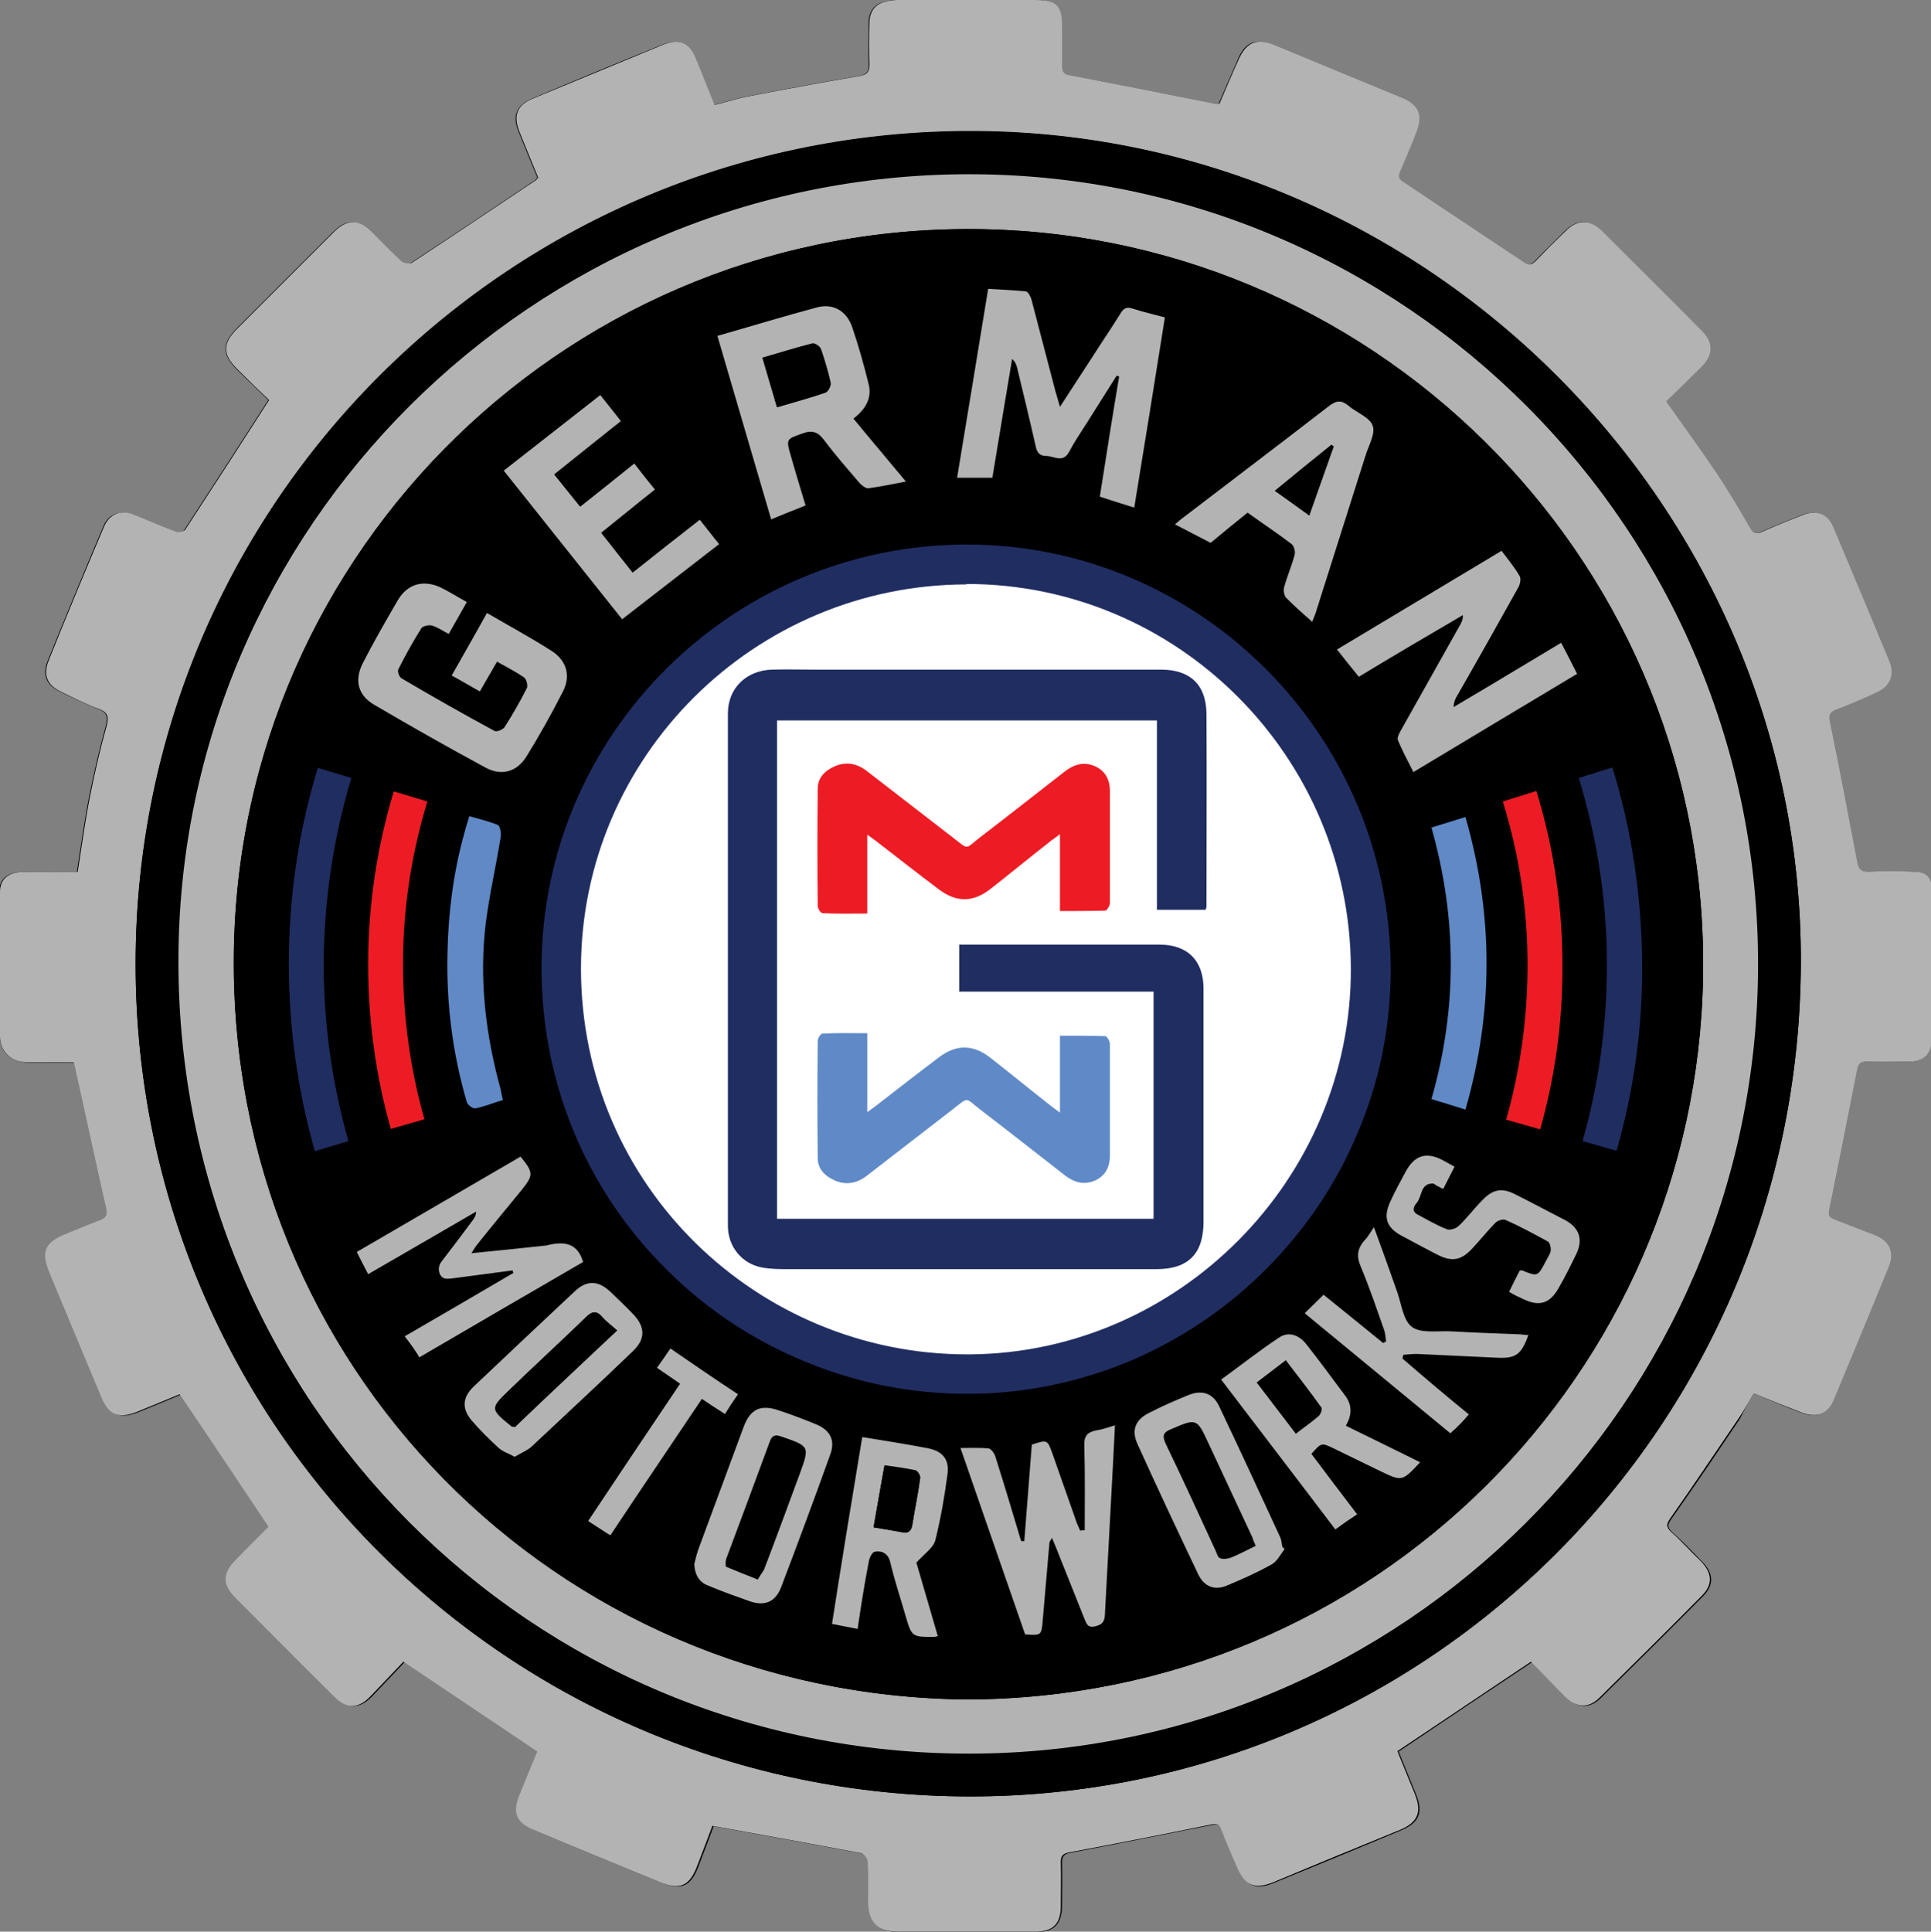<?xml version="1.0" encoding="utf-8"?>
<!-- Generator: Adobe Illustrator 22.0.1, SVG Export Plug-In . SVG Version: 6.00 Build 0)  -->
<svg version="1.1" id="Layer_1" xmlns="http://www.w3.org/2000/svg" xmlns:xlink="http://www.w3.org/1999/xlink" x="0px" y="0px"
	 viewBox="0 0 460 460.1" style="enable-background:new 0 0 460 460.1;" xml:space="preserve">
<rect x="0" y="0" width="460" height="460.1" fill="#808080" stroke="none"/>
<style type="text/css">
	.st0{fill:#B4B3B4;}
	.st1{fill:#FFFFFF;}
	.st2{fill:#202D61;}
	.st3{fill:#6089C6;}
	.st4{fill:#ED1C24;}
	.st5{fill:#608AC7;}
</style>
<g>
	<g>
		<path d="M417.8,331.9c3.9,1.6,7.5,3.2,11.3,4.6c3.5,1.4,6.1,0.3,7.5-3c4.4-10.5,8.8-21.1,13.1-31.7c1.5-3.6,0.2-6.2-3.5-7.7
			c-3.1-1.2-6.2-2.4-9.3-3.6c-1-0.4-1.7-0.7-1.4-2.2c2.3-11.2,4.5-22.4,6.7-33.6c0.3-1.4,0.9-1.8,2.3-1.8c3.2,0.1,6.5,0,9.7,0
			c3.9,0,5.8-1.8,5.8-5.8c0-11.7,0-23.4,0-35.1c0-3.1-1.4-4.4-4.5-4.4c-3.5,0-7-0.1-10.5,0c-1.9,0.1-2.5-0.6-2.8-2.4
			c-2-11.1-4.2-22.3-6.5-33.3c-0.3-1.5-0.1-2.2,1.3-2.8c3.3-1.3,6.6-2.7,9.9-4.2c3.1-1.4,4.3-4.2,3-7.3
			c-4.4-10.7-8.8-21.4-13.4-32.1c-1.3-3.1-3.9-4.1-7.1-2.9c-3.3,1.3-6.5,2.6-9.7,4c-1.5,0.7-2.2,0.4-3.1-1
			c-2.4-4.2-4.9-8.5-7.6-12.5c-3.9-5.8-8-11.4-12.3-17.5c2.8-2.8,5.8-5.6,8.7-8.5c2.6-2.6,2.6-5.5,0-8.1c-8-8-16-16.1-24.1-24.1
			c-2.8-2.8-5.6-2.7-8.5,0.1c-2.4,2.4-4.9,4.8-7.2,7.2c-1,1-1.7,1-2.9,0.2c-9.4-6.4-18.9-12.8-28.5-19c-1.3-0.8-1.3-1.5-0.8-2.7
			c1.4-3,2.6-6.1,3.8-9.2c1.6-4,0.6-6.5-3.4-8.2c-10.1-4.2-20.3-8.4-30.5-12.6c-4.1-1.7-6.7-0.7-8.4,3.4c-1.6,3.6-3.1,7.2-4.6,10.6
			c-0.6,0-0.8,0-1.1,0c-11.5-2.3-23.1-4.6-34.6-6.8c-1.5-0.3-1.9-0.9-1.8-2.2c0.1-3.1,0-6.3,0-9.4c0-5-1.3-6.3-6.4-6.3
			c-10.9,0-21.8,0-32.7,0c-0.7,0-1.4,0.1-2.1,0.2c-3.2,0.5-4.7,2.3-4.7,5.5c0,3.2-0.1,6.5,0,9.7c0.1,1.7-0.5,2.4-2.3,2.7
			c-8.8,1.5-17.5,3.1-26.2,4.8c-2.8,0.5-5.5,1.4-8.4,2.1c-1.6-3.9-3-7.6-4.5-11.2c-1.5-3.6-3.9-4.7-7.6-3.2
			c-10.4,4.2-20.8,8.5-31.2,12.9c-3.7,1.6-4.7,4.1-3.2,7.8c1.5,3.7,3,7.4,4.5,11c-0.3,0.3-0.4,0.5-0.5,0.6
			c-9.8,6.6-19.7,13.2-29.6,19.7c-0.6,0.4-2,0.1-2.5-0.4c-2.4-2.2-4.6-4.5-6.9-6.8c-3.3-3.3-6-3.3-9.2-0.1
			c-7.6,7.6-15.2,15.2-22.8,22.8c-3.7,3.7-3.7,6.3,0,10c2.6,2.5,5.2,5.1,7.4,7.2c-6.8,10.6-13.4,20.8-20,30.9
			c-0.3,0.5-1.7,0.7-2.3,0.4c-3.4-1.2-6.6-2.7-9.9-4c-3.1-1.2-5.9-0.2-7.1,2.8c-4.5,10.6-8.9,21.3-13.2,31.9c-1.4,3.5-0.4,5.9,3,7.5
			c2.9,1.4,5.8,2.8,8.8,4c2.2,0.8,2.6,1.8,2,4.1c-1.5,5.5-2.8,11-3.9,16.5c-1.2,6-2,12-3,18.3c-0.9,0-1.9,0-2.8,0
			c-3.5,0-7-0.1-10.5,0c-3.3,0.1-5.2,1.8-5.2,4.7C0,223.9,0,235.5,0,247c0,3.6,2.7,6,6.5,6.1c2.8,0.1,5.6,0,8.4,0c1.3,0,2.5,0,3,0
			c2.6,12,5.1,23.4,7.7,34.8c0.4,1.7-0.2,2.4-1.6,2.9c-2.7,1-5.4,2.1-8,3.2c-5.1,2.1-6.1,4.2-3.9,9.3c4.1,9.8,8.2,19.6,12.3,29.5
			c1.8,4.3,4.1,5.3,8.5,3.6c3.5-1.4,7.1-2.9,10.2-4.2c7.1,10.7,14.1,21.1,21.2,31.6c0.1-0.2,0.1-0.1,0-0.1c-2.6,2.7-5.3,5.3-7.9,8
			c-3.1,3.2-3.2,5.8,0,9c7.8,7.9,15.6,15.7,23.5,23.5c3,2.9,5.7,2.9,8.6,0c2.8-2.9,5.5-5.8,7.9-8.3c11,7.3,21.3,14.3,31.9,21.4
			c-1.3,3.2-2.7,6.7-4.2,10.2c-1.8,4.4-0.9,6.7,3.4,8.5c10,4.2,20,8.3,30,12.4c4.8,2,7.1,0.9,8.9-3.9c1.3-3.4,2.6-6.8,3.6-9.5
			c12.1,2.2,23.8,4.3,35.4,6.5c0.7,0.1,1.5,1.3,1.6,2c0.2,3.1,0.1,6.3,0.1,9.4c0,5,2.2,7.3,7.1,7.3c10.9,0.1,21.8,0,32.7,0
			c4.2,0,6-1.9,6.1-6.1c0-3.5,0.1-7,0-10.5c0-1.5,0.5-2,2.1-2.3c11.2-2.1,22.4-4.4,33.6-6.6c1.4-0.3,2,0,2.6,1.3
			c1.2,3,2.5,6,3.7,8.9c1.9,4.5,4.2,5.4,8.7,3.5c10-4.1,20-8.2,30-12.4c4.4-1.8,5.4-4.3,3.6-8.7c-1.4-3.5-2.9-7-4.1-10.1
			c10.7-7.2,21-14.1,31.8-21.3c2.6,2.6,5.4,5.6,8.3,8.5c2.5,2.5,5.4,2.6,7.9,0.2c8.2-8.1,16.4-16.2,24.5-24.4
			c2.7-2.7,2.5-5.5-0.2-8.2c-2.3-2.4-4.6-4.8-7.1-7c-1.4-1.3-1.1-2-0.1-3.4c5.5-7.8,10.9-15.8,16.2-23.7
			C415.5,335.9,416.6,333.9,417.8,331.9z"/>
		<path class="st0" d="M417.8,331.9c-1.2,2-2.3,4-3.6,5.9c-5.4,7.9-10.7,15.9-16.2,23.7c-1,1.4-1.2,2.2,0.1,3.4
			c2.5,2.2,4.7,4.7,7.1,7c2.7,2.8,2.9,5.5,0.2,8.2c-8.1,8.2-16.3,16.3-24.5,24.4c-2.5,2.4-5.3,2.3-7.9-0.2c-2.9-2.9-5.7-5.9-8.3-8.5
			c-10.7,7.2-21.1,14.1-31.8,21.3c1.2,3.1,2.7,6.6,4.1,10.1c1.8,4.4,0.8,6.9-3.6,8.7c-10,4.1-20,8.2-30,12.4
			c-4.5,1.8-6.8,0.9-8.7-3.5c-1.3-3-2.6-5.9-3.7-8.9c-0.5-1.4-1.2-1.6-2.6-1.3c-11.2,2.3-22.4,4.5-33.6,6.6
			c-1.5,0.3-2.1,0.7-2.1,2.3c0.1,3.5,0,7,0,10.5c0,4.2-1.8,6.1-6.1,6.1c-10.9,0-21.8,0.1-32.7,0c-4.9,0-7.1-2.3-7.1-7.3
			c0-3.1,0.1-6.3-0.1-9.4c0-0.7-0.9-1.9-1.6-2c-11.6-2.2-23.3-4.3-35.4-6.5c-1,2.7-2.3,6.1-3.6,9.5c-1.8,4.8-4.1,5.9-8.9,3.9
			c-10-4.1-20-8.2-30-12.4c-4.3-1.8-5.2-4.2-3.4-8.5c1.4-3.5,2.9-7.1,4.2-10.2c-10.6-7.1-20.9-14-31.9-21.4
			c-2.4,2.5-5.1,5.4-7.9,8.3c-2.9,3-5.7,3-8.6,0c-7.9-7.8-15.7-15.7-23.5-23.5c-3.2-3.2-3.1-5.8,0-9c2.6-2.7,5.3-5.3,7.9-8
			c0.1-0.1,0.1-0.2,0,0.1c-7.1-10.6-14-21-21.2-31.6c-3.2,1.3-6.7,2.8-10.2,4.2c-4.4,1.7-6.7,0.8-8.5-3.6
			c-4.1-9.8-8.2-19.6-12.3-29.5c-2.1-5.1-1.2-7.2,3.9-9.3c2.7-1.1,5.3-2.2,8-3.2c1.4-0.5,2-1.2,1.6-2.9c-2.6-11.4-5-22.8-7.7-34.8
			c-0.5,0-1.8,0-3,0c-2.8,0-5.6,0.1-8.4,0C2.8,253,0.1,250.6,0,247C0,235.5,0,223.9,0,212.4c0-2.9,1.9-4.6,5.2-4.7
			c3.5-0.1,7,0,10.5,0c0.9,0,1.9,0,2.8,0c1-6.3,1.8-12.4,3-18.3c1.1-5.6,2.4-11.1,3.9-16.5c0.6-2.3,0.2-3.3-2-4.1
			c-3-1.1-5.9-2.6-8.8-4c-3.4-1.6-4.4-4-3-7.5c4.3-10.7,8.7-21.3,13.2-31.9c1.3-3,4-4.1,7.1-2.8c3.3,1.3,6.6,2.8,9.9,4
			c0.7,0.2,2,0,2.3-0.4c6.6-10.1,13.2-20.3,20-30.9c-2.2-2.1-4.8-4.6-7.4-7.2c-3.8-3.7-3.8-6.3,0-10c7.6-7.6,15.2-15.2,22.8-22.8
			c3.2-3.2,6-3.2,9.2,0.1c2.3,2.3,4.5,4.6,6.9,6.8c0.5,0.5,2,0.7,2.5,0.4c9.9-6.5,19.7-13.1,29.6-19.7c0.1-0.1,0.2-0.3,0.5-0.6
			c-1.5-3.6-3-7.3-4.5-11c-1.5-3.8-0.5-6.3,3.2-7.8c10.4-4.3,20.8-8.6,31.2-12.9c3.7-1.5,6.1-0.4,7.6,3.2c1.5,3.6,2.9,7.3,4.5,11.2
			c2.9-0.7,5.6-1.6,8.4-2.1c8.7-1.7,17.5-3.3,26.2-4.8c1.8-0.3,2.3-1,2.3-2.7c-0.1-3.2-0.1-6.5,0-9.7c0-3.2,1.5-5,4.7-5.5
			c0.7-0.1,1.4-0.2,2.1-0.2c10.9,0,21.8,0,32.7,0c5.1,0,6.4,1.3,6.4,6.3c0,3.1,0,6.3,0,9.4c0,1.4,0.4,2,1.8,2.2
			c11.5,2.2,23.1,4.5,34.6,6.8c0.2,0,0.5,0,1.1,0c1.5-3.5,3-7.1,4.6-10.6c1.8-4,4.3-5.1,8.4-3.4c10.2,4.2,20.3,8.4,30.5,12.6
			c4,1.7,5,4.1,3.4,8.2c-1.2,3.1-2.5,6.2-3.8,9.2c-0.6,1.3-0.5,1.9,0.8,2.7c9.5,6.3,19,12.6,28.5,19c1.2,0.8,1.9,0.8,2.9-0.2
			c2.4-2.5,4.8-4.9,7.2-7.2c2.8-2.8,5.7-2.8,8.5-0.1c8,8,16.1,16,24.1,24.1c2.5,2.6,2.5,5.4,0,8.1c-2.9,2.9-5.8,5.7-8.7,8.5
			c4.3,6.1,8.4,11.7,12.3,17.5c2.7,4.1,5.2,8.3,7.6,12.5c0.8,1.5,1.6,1.7,3.1,1c3.2-1.4,6.4-2.7,9.7-4c3.2-1.2,5.8-0.2,7.1,2.9
			c4.5,10.7,9,21.4,13.4,32.1c1.3,3.2,0.1,5.9-3,7.3c-3.2,1.5-6.5,2.9-9.9,4.2c-1.4,0.6-1.6,1.3-1.3,2.8c2.3,11.1,4.4,22.2,6.5,33.3
			c0.3,1.8,0.9,2.5,2.8,2.4c3.5-0.1,7-0.1,10.5,0c3.1,0,4.5,1.3,4.5,4.4c0,11.7,0.1,23.4,0,35.1c0,4-1.9,5.8-5.8,5.8
			c-3.2,0-6.5,0.1-9.7,0c-1.4,0-2,0.3-2.3,1.8c-2.2,11.2-4.4,22.4-6.7,33.6c-0.3,1.5,0.4,1.8,1.4,2.2c3.1,1.2,6.2,2.4,9.3,3.6
			c3.7,1.4,5,4.1,3.5,7.7c-4.3,10.6-8.7,21.1-13.1,31.7c-1.4,3.3-4.1,4.3-7.5,3C425.4,335,421.7,333.5,417.8,331.9z M230.9,427.9
			C340.3,428,428.7,339.3,429,229.3c0.3-108.2-88.7-197.5-196.7-198c-110.2-0.6-200,88.5-200,198.5
			C32.4,339.3,121,427.7,230.9,427.9z"/>
		<path d="M230.9,427.9C121,427.7,32.4,339.3,32.3,229.7c-0.1-110,89.7-199.1,200-198.5c107.9,0.6,197,89.8,196.7,198
			C428.7,339.3,340.3,428,230.9,427.9z M230.8,417.7c103.5,0,187.5-83.9,188-187.1c0.6-104-84-189.3-188.1-189.1
			C127,41.6,42.5,125.7,42.5,229C42.5,333.6,126.4,417.7,230.8,417.7z"/>
		<path class="st0" d="M230.8,417.7c-104.4,0-188.3-84.1-188.3-188.7c0-103.3,84.5-187.4,188.2-187.5
			c104.1-0.1,188.7,85.2,188.1,189.1C418.3,333.7,334.3,417.7,230.8,417.7z M230.2,404.8c97.4-0.2,173.9-77.9,175.5-172.1
			c1.6-97.3-76-176-171-178.1c-98.1-2.1-178.1,76.3-179,172.9C54.7,325.1,132.2,403.8,230.2,404.8z"/>
		<path d="M230.2,404.8c-98-1-175.5-79.6-174.5-177.3c0.9-96.6,81-175.1,179-172.9c95,2.1,172.7,80.8,171,178.1
			C404.1,326.9,327.6,404.6,230.2,404.8z M230.2,139.1c-50.5,0.1-91.8,41-91.8,91.5c0,52.2,42.7,92.3,92.7,91.9
			c49.7-0.4,90.8-41.6,90.7-91.8C321.7,180.2,280.6,139.1,230.2,139.1z M252.5,96.9c-0.5-1.7-0.8-2.7-1.1-3.8
			c-1.9-7.3-3.8-14.5-5.7-21.8c-0.2-0.7-0.8-1.9-1.3-1.9c-3-0.4-6-0.5-9-0.6c-2.5,15.2-4.9,30-7.4,45c3,0,5.6,0,8.4,0
			c1.6-9.5,3.1-18.9,4.7-28.3c0.8,0.7,1,1.4,1.2,2.1c1.5,6.2,3.1,12.4,4.4,18.6c0.3,1.6,1,2.4,2.5,2.4c1.9,0,4,1.8,5.5-1
			c1.2-2.3,2.7-4.5,4.1-6.7c2.4-3.8,4.8-7.6,7.2-11.4c0.2,0.1,0.4,0.2,0.6,0.2c-1.5,9.5-3,19-4.6,28.6c2.8,0.9,5.4,1.7,8.2,2.6
			c2.5-15.2,4.8-30.1,7.3-45.3c-2.7-0.7-5.3-1.3-7.7-2.1c-1.5-0.5-2.2,0-2.9,1.2c-2.1,3.3-4.3,6.6-6.4,9.9
			C258,88.5,255.4,92.5,252.5,96.9z M323.7,161.2c8.4-5,16.6-9.9,24.8-14.8c0,1.1-0.3,1.8-0.7,2.4c-4.7,8.4-9.4,16.7-14.1,25.1
			c-0.4,0.7-0.9,1.8-0.7,2.3c1.1,2.5,2.4,4.9,3.7,7.6c13.1-7.9,26-15.6,39-23.4c-1.3-2.6-2.5-4.9-3.8-7.4
			c-8.7,5.2-17.2,10.2-25.6,15.3c0-1,0.3-1.7,0.6-2.3c4.9-8.7,9.9-17.5,14.8-26.2c0.4-0.8,0.7-2.1,0.3-2.7c-1.2-2.1-2.8-4-4.3-6
			c-13.2,7.9-26.2,15.7-39.2,23.5C320.3,157,321.9,159,323.7,161.2z M170.9,80c4.3,14.8,8.6,29.2,12.8,43.8c2.9-1.2,5.4-2.2,8.2-3.3
			c-1.2-4-2.3-7.9-3.5-11.8c-1.2-4.1-1.2-4,2.9-5.4c2.3-0.8,3.6-0.3,5,1.6c2.7,3.6,5.6,6.9,8.5,10.3c0.5,0.6,1.4,1.3,2.1,1.2
			c2.9-0.4,5.7-1,8.9-1.6c-4.3-5.2-8.4-10-12.5-15c3-2.2,4.5-4.9,3.6-8.3c-1.2-4.6-2.4-9.1-3.9-13.5c-1.3-3.7-4.5-5.6-8.3-4.7
			C186.8,75.3,179,77.7,170.9,80z M111.2,143.4c-2.3-1.2-4.3-2.5-6.4-3.4c-4-1.8-7.6-0.7-9.9,3.1c-3,4.9-5.8,9.9-8.4,15.1
			c-2.1,4.1-1.2,7.6,2.8,9.9c8.7,5.1,17.5,10.1,26.4,14.9c3.8,2.1,7.6,1,9.8-2.6c3.1-5,6-10.2,8.7-15.5c1.9-3.8,1-7.4-2.6-9.6
			c-5-3.2-10.2-6-15.5-9.1c-2.9,5-5.6,9.9-8.4,14.9c2.3,1.3,4.4,2.5,6.7,3.8c1.4-2.4,2.7-4.7,4.1-7.1c2.3,1.3,4.5,2.4,6.5,3.8
			c0.6,0.4,0.9,1.9,0.6,2.5c-1.6,3.2-3.4,6.3-5.3,9.3c-0.4,0.6-1.9,1.2-2.4,0.9c-7.4-4.1-14.8-8.3-22.1-12.5c-0.5-0.3-1-1.7-0.8-2.2
			c1.7-3.3,3.5-6.6,5.5-9.8c0.3-0.5,1.7-0.8,2.5-0.6c1.4,0.4,2.6,1.3,4,2C108.4,148.5,109.8,146.1,111.2,143.4z M258.4,364.5
			c-0.4,0-0.8,0.1-1.1,0.1c-0.2-0.5-0.5-1-0.7-1.6c-2-5.6-4-11.2-5.9-16.8c-1.1-3.3-1.1-3.3-4.9-2.1c-0.6,7.6-1.2,15.3-1.8,23
			c-0.2,0-0.5,0-0.7,0c-0.2-0.7-0.5-1.5-0.7-2.2c-1.8-6-3.6-12-5.5-18c-0.2-0.8-1-1.9-1.6-1.9c-2.1-0.2-4.2-0.1-6.7-0.1
			c5.3,15.2,10.3,29.8,15.4,44.4c3.9,0.3,3.9,0.2,4.2-3.4c0.5-6.2,1-12.4,1.6-18.5c0-0.3,0.3-0.5,0.6-1.1c0.4,1,0.8,1.7,1,2.4
			c2.2,5.6,4.5,11.2,6.7,16.8c0.4,1.1,0.7,2.3,2.5,1.9c1.6-0.3,2.3-0.9,2.4-2.7c0.6-11.8,1.3-23.5,1.9-35.3c0.2-3.2,0.3-6.4,0.5-9.9
			c-1.7,0.5-3,1-4.4,1.2c-2.2,0.3-2.9,1.4-2.9,3.7C258.5,351.1,258.4,357.8,258.4,364.5z M312.6,148.1c0.4-1.1,0.8-1.9,1-2.7
			c3.9-12.3,7.8-24.6,11.7-36.9c0.7-2.4,2.4-5.2,1.7-7.1c-0.7-2-3.8-3.1-5.7-4.7c-1.7-1.4-2.9-1.4-4.7,0
			c-11.4,8.9-23,17.6-34.5,26.4c-0.7,0.5-1.4,1.1-2.2,1.8c3,1.6,5.7,3,8.5,4.4c3-2.4,5.9-4.8,8.8-7.2c3.6,2.5,7.1,4.9,10.5,7.5
			c0.6,0.4,0.9,1.8,0.7,2.6c-0.7,2.6-1.8,5.1-2.5,7.7c-0.2,0.7,0,1.9,0.5,2.5C308.2,144.3,310.3,146.1,312.6,148.1z M120,112.1
			c9.8,12.3,19.2,24.1,28.2,35.5c7.9-6.1,15.4-12,23.1-17.9c-1.4-1.7-2.9-3.7-4.6-5.8c-5.4,4.2-10.6,8.4-16,12.6
			c-2.6-3.3-5-6.3-7.5-9.5c4.4-3.5,8.6-6.9,12.8-10.3c-1.8-2.2-3.3-4.1-4.9-6.2c-4.4,3.5-8.6,6.8-12.9,10.3
			c-2.2-2.7-4.1-5.2-6.2-7.7c5.5-4.4,10.6-8.5,15.9-12.7c-1.6-2.1-3.1-3.9-4.9-6.2C135.2,100.1,127.8,106,120,112.1z M96.4,318.3
			c1.3,1.8,2.4,3.3,3.6,5c13.3-7.7,26.3-15.2,39-22.7c-1.3-4.6-4.4-5-8.1-4.1c-0.3,0.1-0.7,0.1-1,0.2c-5.7,0.6-11.4,1.2-17.5,1.8
			c0.7-1,1-1.5,1.4-2.1c3.5-4.3,7.1-8.7,10.6-13c2.9-3.5,2.8-4.2-0.3-7.9c-12.9,7.5-25.9,15-39,22.7c1,1.9,1.8,3.5,2.7,5.3
			c8.8-5.1,17.3-10,25.7-14.9c0,0.9-0.3,1.4-0.6,1.8c-2.6,3.4-5.2,6.8-7.7,10.2c-1,1.3-0.6,3.5,0.8,3.9c0.8,0.2,1.7,0,2.6-0.1
			c4.5-0.6,9-1.2,13.6-1.8c0.1,0.2,0.1,0.4,0.2,0.6C113.8,308.2,105.3,313.1,96.4,318.3z M338.3,348.3c-6-3-11.8-5.8-17.8-8.8
			c1.5-2.6,1.5-4.9-0.1-7.1c-3.1-4.1-6.1-8.3-9.3-12.3c-1.8-2.3-4.3-3.1-6.5-1.6c-4.7,3.1-9.1,6.6-13.8,10
			c9.2,12.1,18.2,23.9,27.2,35.7c1.9-1.3,3.5-2.4,5.2-3.6c-3.8-5-7.4-9.7-10.9-14.4c2.5-2.7,2.5-2.7,5.3-1.3
			c3.7,1.8,7.4,3.6,11.1,5.4C333.9,352.9,333.9,352.9,338.3,348.3z M205.4,342.3c-2.5,15-4.9,29.7-7.3,44.5c2.1,0.4,4,0.8,6.1,1.2
			c0.9-5.4,1.7-10.6,2.6-15.7c0.2-1,0.9-2.6,1.5-2.7c1.8-0.3,3.2,0.4,3.7,2.6c1,4.2,2.4,8.4,3.6,12.6c1.5,5.1,1.5,5.1,6.8,5.1
			c0.2,0,0.5-0.1,0.9-0.2c-1.8-6.2-3.6-12.4-5.1-17.5c1.9-2.2,4-3.5,4.5-5.3c1.3-5.1,2.1-10.4,2.9-15.7c0.5-3.5-1.1-5.5-4.5-6.2
			C216.1,344,210.9,343.2,205.4,342.3z M306,369c-0.1-0.2-0.3-0.3-0.4-0.5c-0.2-0.8-0.2-1.8-0.6-2.5c-4.8-10.4-9.6-20.8-14.5-31.1
			c-1.5-3.1-4.1-3.9-7.3-2.6c-3.2,1.3-6.4,2.7-9.5,4.3c-3.1,1.6-4.1,4-2.7,7.2c4.7,10.4,9.5,20.8,14.5,31.1c1.4,2.9,3.9,3.9,6.8,2.8
			c3.6-1.5,7.2-3.1,10.6-5C304.2,372,305,370.3,306,369z M165.4,372.5c0.1,3,1.4,4.6,3.6,5.5c3.1,1.2,6.2,2.3,9.3,3.5
			c3.7,1.3,6.4,0.3,7.8-3.3c4-10.5,7.9-21.1,11.7-31.6c1.2-3.4,0-5.8-3.3-7.1c-2.9-1.2-5.9-2.3-8.8-3.3c-4.4-1.6-6.9-0.4-8.6,4
			c-3.6,9.7-7.2,19.4-10.8,29.2C165.9,370.4,165.7,371.7,165.4,372.5z M122.6,347c1.5-0.9,3-1.4,4.1-2.4
			c8.1-7.5,16.2-15.1,24.2-22.8c3-2.9,2.9-5.7,0.1-8.7c-1.8-1.9-3.7-3.7-5.6-5.5c-2.8-2.6-5.5-2.7-8.3-0.1
			c-8.1,7.5-16.2,15.1-24.2,22.8c-2.7,2.6-2.8,5.3-0.4,8.1c2,2.3,4.1,4.5,6.4,6.5C119.8,345.8,121.2,346.2,122.6,347z M349.9,336.9
			c-5.4-4.5-10.6-8.9-15.8-13.3c0.1-0.3,0.1-0.6,0.2-0.9c1.1-0.1,2.2-0.2,3.3-0.2c6.4,0.3,12.7,0.6,19.1,0.9
			c4.4,0.2,5.7-0.8,7.4-5.4c-0.9-0.1-1.7-0.2-2.6-0.2c-5.4-0.2-10.8-0.4-16.2-0.7c-3-0.2-6.8,0.5-8.9-1c-2.1-1.5-2.4-5.4-3.5-8.2
			c-1.8-5-3.6-10.1-5.6-15.6c-0.9,1.3-1.5,2.3-2.2,3.1c-1.8,1.9-2,3.8-0.9,6.4c2.1,5,3.8,10.1,5.6,15.2c0.3,0.8,0.3,1.7,0.4,2.5
			c-0.2,0.1-0.5,0.3-0.7,0.4c-4.8-3.9-9.6-7.8-14.2-11.5c-1.6,1.6-3,2.9-4.5,4.4c11.5,9.5,23.1,19,34.7,28.6
			c0.7-0.6,1.3-1.1,1.8-1.7C348.2,338.9,349,338,349.9,336.9z M119.8,262c-0.3-1.1-0.4-1.7-0.6-2.4c-3.5-13-5.1-26.2-3.6-39.6
			c0.8-7,2.4-13.9,3.6-20.8c0.1-0.9-0.1-2.5-0.7-2.7c-2.1-0.9-4.4-1.4-6.8-2.1c-0.5,1.6-0.9,2.8-1.2,4.1c-2.5,9.3-3.8,18.8-4,28.4
			c-0.3,12.1,1.2,24,4.6,35.6c0.2,0.7,1.4,1.6,2,1.5C115.4,263.6,117.5,262.8,119.8,262z M349.1,264.3c6.6-23.4,6.7-46.4,0-69.8
			c-2.9,0.9-5.4,1.6-8.1,2.5c6.1,21.6,6.2,43.1,0,64.7C343.8,262.7,346.3,263.4,349.1,264.3z M359.5,307.7c1.2,0.6,2.2,1.2,3.3,1.7
			c3.9,1.9,6.4,1.2,8.5-2.6c1.5-2.7,2.9-5.4,4.2-8.1c1.7-3.5,0.7-6.3-2.7-8.1c-3.9-2.1-7.9-4.1-11.8-6.1c-3.1-1.6-5.3-1.2-7.8,1.3
			c-1.9,2-3.7,4.2-5.7,6.2c-0.6,0.6-2.1,1.1-2.8,0.8c-2.4-1-4.7-2.3-7-3.5c-1.6-0.8-0.9-2-0.2-2.8c1.3-1.5,0.8-4.5,3.8-4.6
			c0.3,0,0.6,0.3,0.9,0.5c0.4,0.2,0.9,0.4,1.6,0.8c0.9-1.8,1.8-3.5,2.7-5.3c-1.1-0.6-1.9-1.1-2.9-1.6c-3.9-2-6.6-1.1-8.7,2.7
			c-1.3,2.4-2.6,4.8-3.7,7.2c-1.7,3.7-1,6.1,2.6,8.1c2.8,1.6,5.7,3.1,8.5,4.5c3.5,1.8,5.7,1.5,8.4-1.4c1.9-2,3.7-4.2,5.6-6.2
			c0.5-0.5,1.8-0.9,2.4-0.6c3.4,1.6,6.7,3.3,10,5.1c0.5,0.3,0.8,1.5,0.7,2.2c-0.1,0.9-0.8,1.7-1.2,2.6c-1.9,3.6-1.9,3.6-5.6,2.1
			c-0.1-0.1-0.3,0.1-0.6,0.1C361.2,304.3,360.4,305.9,359.5,307.7z M175.8,332.1c-5.5-3.7-10.7-7.2-16.2-10.9
			c-1.1,1.6-2.1,3.1-3.2,4.6c2,1.4,3.7,2.5,5.5,3.8c-7.3,11-14.5,21.7-21.9,32.7c1.9,1.2,3.5,2.2,5.3,3.4
			c7.4-11,14.5-21.7,21.8-32.5c1.9,1.3,3.6,2.4,5.5,3.6C173.7,335.2,174.6,333.9,175.8,332.1z"/>
		<g>
			<path class="st1" d="M230.4,327.3c-25.5,0-49.7-9.9-67.9-27.8c-18.6-18.2-28.8-42.7-28.8-68.8c0-53,43.3-96.2,96.5-96.2h0.1
				c52.9,0,96.1,43.2,96.2,96.4c0.1,25.5-9.9,49.6-28,67.9c-18.1,18.3-42,28.4-67.4,28.6L230.4,327.3z"/>
			<g>
				<path class="st2" d="M230.3,139.1c50.3,0,91.4,41.1,91.5,91.7c0.1,50.1-41,91.4-90.7,91.8c-0.2,0-0.4,0-0.7,0
					c-49.7,0-92-39.9-92-91.9c0-50.5,41.3-91.4,91.8-91.5C230.2,139.1,230.3,139.1,230.3,139.1 M230.3,129.7v9.4V129.7l-0.1,0
					C174.4,129.8,129,175,129,230.6c0,27.4,10.7,53.1,30.2,72.2c9.3,9.2,20.2,16.4,32.3,21.4c12.4,5.2,25.5,7.8,39,7.8
					c0.2,0,0.5,0,0.7,0c13.4-0.1,26.5-2.9,38.9-8.2c11.9-5.2,22.6-12.5,31.8-21.8c9.2-9.3,16.5-20.1,21.5-32.1
					c5.3-12.4,7.9-25.6,7.9-39.1C331.1,175,285.8,129.7,230.3,129.7L230.3,129.7z"/>
			</g>
		</g>
		<path class="st0" d="M252.5,96.9c2.9-4.5,5.5-8.4,8-12.3c2.1-3.3,4.3-6.5,6.4-9.9c0.7-1.2,1.4-1.7,2.9-1.2c2.5,0.8,5,1.4,7.7,2.1
			c-2.4,15.2-4.8,30-7.3,45.3c-2.9-0.9-5.5-1.7-8.2-2.6c1.5-9.6,3-19.1,4.6-28.6c-0.2-0.1-0.4-0.2-0.6-0.2
			c-2.4,3.8-4.8,7.6-7.2,11.4c-1.4,2.2-2.9,4.4-4.1,6.7c-1.5,2.8-3.6,1-5.5,1c-1.5,0-2.2-0.8-2.5-2.4c-1.4-6.2-2.9-12.4-4.4-18.6
			c-0.2-0.7-0.4-1.4-1.2-2.1c-1.6,9.4-3.1,18.8-4.7,28.3c-2.8,0-5.4,0-8.4,0c2.5-15,4.9-29.8,7.4-45c3,0.2,6,0.3,9,0.6
			c0.5,0.1,1.1,1.2,1.3,1.9c1.9,7.2,3.8,14.5,5.7,21.8C251.7,94.2,252,95.2,252.5,96.9z"/>
		<path class="st0" d="M323.7,161.2c-1.8-2.2-3.4-4.2-5.2-6.5c13-7.8,26-15.6,39.2-23.5c1.5,2,3.1,3.9,4.3,6c0.4,0.6,0.1,2-0.3,2.7
			c-4.9,8.8-9.8,17.5-14.8,26.2c-0.3,0.6-0.6,1.2-0.6,2.3c8.5-5,16.9-10.1,25.6-15.3c1.3,2.5,2.5,4.8,3.8,7.4
			c-13,7.8-25.9,15.5-39,23.4c-1.3-2.6-2.6-5-3.7-7.6c-0.2-0.6,0.3-1.6,0.7-2.3c4.7-8.4,9.4-16.7,14.1-25.1c0.4-0.7,0.7-1.3,0.7-2.4
			C340.3,151.3,332.1,156.1,323.7,161.2z"/>
		<path class="st0" d="M170.9,80c8.1-2.3,15.9-4.7,23.8-6.8c3.8-1,7,0.9,8.3,4.7c1.5,4.4,2.8,9,3.9,13.5c0.9,3.4-0.7,6.1-3.6,8.3
			c4.1,5,8.2,9.8,12.5,15c-3.2,0.6-6,1.2-8.9,1.6c-0.6,0.1-1.5-0.6-2.1-1.2c-2.9-3.4-5.8-6.7-8.5-10.3c-1.4-1.9-2.8-2.4-5-1.6
			c-4,1.4-4.1,1.3-2.9,5.4c1.1,3.9,2.3,7.8,3.5,11.8c-2.8,1.1-5.3,2.1-8.2,3.3C179.5,109.3,175.2,94.8,170.9,80z M185.1,97
			c4.1-1.2,7.9-2.3,11.6-3.5c0.6-0.2,1.3-1.6,1.2-2.3c-0.6-2.7-1.4-5.4-2.3-8c-0.2-0.7-1.4-1.5-2-1.4c-3.9,1-7.8,2.2-11.9,3.4
			C182.8,89.2,183.9,92.9,185.1,97z"/>
		<path class="st0" d="M111.2,143.4c-1.5,2.6-2.8,5-4.3,7.6c-1.4-0.7-2.6-1.6-4-2c-0.7-0.2-2.1,0.1-2.5,0.6c-2,3.2-3.8,6.4-5.5,9.8
			c-0.3,0.5,0.2,1.9,0.8,2.2c7.3,4.3,14.7,8.5,22.1,12.5c0.5,0.3,2-0.3,2.4-0.9c1.9-3,3.7-6.1,5.3-9.3c0.3-0.6-0.1-2.1-0.6-2.5
			c-2-1.4-4.2-2.5-6.5-3.8c-1.4,2.4-2.7,4.7-4.1,7.1c-2.3-1.3-4.3-2.5-6.7-3.8c2.8-5,5.6-9.8,8.4-14.9c5.3,3.1,10.5,5.9,15.5,9.1
			c3.5,2.3,4.5,5.9,2.6,9.6c-2.7,5.3-5.6,10.5-8.7,15.5c-2.3,3.7-6,4.7-9.8,2.6c-8.9-4.8-17.7-9.8-26.4-14.9c-4-2.3-4.8-5.9-2.8-9.9
			c2.6-5.1,5.5-10.1,8.4-15.1c2.3-3.8,5.9-4.8,9.9-3.1C107,140.9,109,142.2,111.2,143.4z"/>
		<path class="st0" d="M258.4,364.5c0-6.7,0.1-13.4-0.1-20.1c-0.1-2.3,0.7-3.3,2.9-3.7c1.4-0.2,2.7-0.7,4.4-1.2
			c-0.2,3.5-0.3,6.7-0.5,9.9c-0.6,11.8-1.3,23.5-1.9,35.3c-0.1,1.8-0.8,2.3-2.4,2.7c-1.8,0.4-2-0.8-2.5-1.9
			c-2.2-5.6-4.5-11.2-6.7-16.8c-0.3-0.7-0.6-1.4-1-2.4c-0.3,0.6-0.6,0.9-0.6,1.1c-0.5,6.2-1.1,12.3-1.6,18.5
			c-0.3,3.6-0.3,3.7-4.2,3.4c-5.1-14.6-10.1-29.2-15.4-44.4c2.5,0,4.6-0.1,6.7,0.1c0.6,0.1,1.4,1.2,1.6,1.9c1.9,6,3.7,12,5.5,18
			c0.2,0.7,0.4,1.5,0.7,2.2c0.2,0,0.5,0,0.7,0c0.6-7.7,1.2-15.4,1.8-23c3.7-1.2,3.7-1.2,4.9,2.1c2,5.6,3.9,11.2,5.9,16.8
			c0.2,0.5,0.5,1,0.7,1.6C257.6,364.5,258,364.5,258.4,364.5z"/>
		<path class="st0" d="M312.6,148.1c-2.3-2-4.3-3.8-6.2-5.7c-0.5-0.5-0.7-1.7-0.5-2.5c0.7-2.6,1.8-5.1,2.5-7.7
			c0.2-0.8-0.1-2.1-0.7-2.6c-3.4-2.6-6.9-4.9-10.5-7.5c-3,2.4-5.9,4.8-8.8,7.2c-2.7-1.4-5.4-2.8-8.5-4.4c0.8-0.7,1.5-1.3,2.2-1.8
			c11.5-8.8,23-17.5,34.5-26.4c1.8-1.4,3.1-1.4,4.7,0c1.9,1.6,5,2.7,5.7,4.7c0.7,1.9-1,4.8-1.7,7.1c-3.9,12.3-7.8,24.6-11.7,36.9
			C313.4,146.2,313,147,312.6,148.1z M303.7,116.9c2.9,2,5.4,3.8,8.2,5.8c2-5.7,3.9-11,5.8-16.4c-0.2-0.1-0.4-0.2-0.5-0.4
			C312.7,109.5,308.3,113.1,303.7,116.9z"/>
		<path class="st0" d="M120,112.1c7.8-6.1,15.2-11.9,23-18c1.8,2.3,3.3,4.1,4.9,6.2c-5.3,4.2-10.4,8.3-15.9,12.7
			c2.1,2.6,4,5,6.2,7.7c4.4-3.5,8.6-6.8,12.9-10.3c1.6,2.1,3.1,4,4.9,6.2c-4.3,3.4-8.4,6.8-12.8,10.3c2.5,3.2,4.9,6.2,7.5,9.5
			c5.4-4.3,10.6-8.4,16-12.6c1.7,2.1,3.2,4.1,4.6,5.8c-7.6,5.9-15.2,11.8-23.1,17.9C139.2,136.2,129.8,124.4,120,112.1z"/>
		<path class="st0" d="M96.4,318.3c8.8-5.1,17.4-10.1,25.9-15.1c-0.1-0.2-0.1-0.4-0.2-0.6c-4.5,0.6-9,1.2-13.6,1.8
			c-0.9,0.1-1.8,0.3-2.6,0.1c-1.4-0.4-1.8-2.6-0.8-3.9c2.6-3.4,5.2-6.8,7.7-10.2c0.3-0.5,0.6-0.9,0.6-1.8
			c-8.4,4.9-16.9,9.8-25.7,14.9c-0.9-1.8-1.8-3.4-2.7-5.3c13.1-7.6,26.1-15.2,39-22.7c3.1,3.8,3.1,4.4,0.3,7.9
			c-3.5,4.3-7.1,8.6-10.6,13c-0.4,0.5-0.8,1.1-1.4,2.1c6.2-0.6,11.9-1.2,17.5-1.8c0.3,0,0.7-0.1,1-0.2c3.7-0.8,6.8-0.4,8.1,4.1
			c-12.8,7.4-25.8,15-39,22.7C98.9,321.6,97.8,320.1,96.4,318.3z"/>
		<path class="st0" d="M338.3,348.3c-4.3,4.6-4.3,4.6-9.5,2.1c-3.7-1.8-7.4-3.6-11.1-5.4c-2.9-1.4-2.9-1.4-5.3,1.3
			c3.5,4.7,7.1,9.4,10.9,14.4c-1.7,1.1-3.3,2.2-5.2,3.6c-9-11.9-18-23.6-27.2-35.7c4.7-3.4,9.1-6.9,13.8-10c2.2-1.5,4.7-0.7,6.5,1.6
			c3.2,4,6.2,8.2,9.3,12.3c1.6,2.2,1.6,4.5,0.1,7.1C326.5,342.5,332.3,345.3,338.3,348.3z M299.4,329.3c3.2,4.2,6.2,8.1,9.3,12.1
			c2-1.5,3.8-2.7,5.4-4.2c0.5-0.4,0.9-1.6,0.7-1.9c-2.7-3.8-5.6-7.5-8.5-11.3C303.8,325.9,301.8,327.5,299.4,329.3z"/>
		<path class="st0" d="M205.4,342.3c5.5,0.9,10.7,1.7,15.8,2.7c3.4,0.7,5,2.7,4.5,6.2c-0.7,5.3-1.6,10.5-2.9,15.7
			c-0.5,1.8-2.5,3.1-4.5,5.3c1.5,5.1,3.3,11.3,5.1,17.5c-0.4,0.1-0.7,0.2-0.9,0.2c-5.3,0-5.3,0-6.8-5.1c-1.2-4.2-2.6-8.3-3.6-12.6
			c-0.5-2.2-2-2.9-3.7-2.6c-0.7,0.1-1.4,1.7-1.5,2.7c-1,5.1-1.8,10.3-2.6,15.7c-2.1-0.4-4-0.8-6.1-1.2
			C200.5,372,202.9,357.3,205.4,342.3z M208.1,363.8c2.6,0.4,4.7,0.8,6.8,1.2c1.4,0.3,2.1-0.2,2.4-1.6c0.6-3.8,1.4-7.5,1.9-11.3
			c0.1-0.6-0.6-1.7-1.1-1.8c-2.3-0.5-4.7-0.8-7.4-1.2C209.8,354,209,358.7,208.1,363.8z"/>
		<path class="st0" d="M306,369c-1,1.3-1.8,3-3.2,3.7c-3.4,1.9-7,3.5-10.6,5c-2.9,1.2-5.4,0.2-6.8-2.8c-4.9-10.3-9.8-20.7-14.5-31.1
			c-1.4-3.2-0.4-5.6,2.7-7.2c3.1-1.6,6.3-3,9.5-4.3c3.2-1.3,5.8-0.5,7.3,2.6c4.9,10.3,9.7,20.7,14.5,31.1c0.4,0.8,0.4,1.7,0.6,2.5
			C305.8,368.7,305.9,368.8,306,369z M299.1,368.2c-0.5-1.1-0.7-1.7-1-2.2c-3.5-7.5-7-15-10.5-22.5c-2.7-5.7-2.7-5.6-8.6-3.1
			c-1.9,0.8-2.2,1.5-1.3,3.5c4.1,8.5,8,17,11.9,25.5c0.3,0.6,0.5,1.6,1,1.7c0.8,0.2,1.8,0.1,2.5-0.2
			C295.3,370.2,297.2,369.1,299.1,368.2z"/>
		<path class="st0" d="M165.4,372.5c0.2-0.8,0.5-2.1,0.9-3.3c3.6-9.7,7.2-19.5,10.8-29.2c1.6-4.4,4.1-5.6,8.6-4c3,1,5.9,2.1,8.8,3.3
			c3.3,1.4,4.5,3.8,3.3,7.1c-3.8,10.6-7.7,21.1-11.7,31.6c-1.4,3.7-4.1,4.7-7.8,3.3c-3.1-1.1-6.2-2.2-9.3-3.5
			C166.9,377.1,165.5,375.5,165.4,372.5z M180.5,376.2c0.5-0.8,1-1.5,1.3-2.3c2.9-7.6,5.7-15.2,8.5-22.8c2.4-6.6,2.4-6.5-4.3-8.9
			c-1.4-0.5-2.1-0.3-2.6,1.1c-3.4,9.3-6.9,18.6-10.4,28c-0.2,0.6-0.2,1.8,0,1.9C175.4,374.2,177.8,375.1,180.5,376.2z"/>
		<path class="st0" d="M122.6,347c-1.4-0.8-2.8-1.2-3.8-2.1c-2.2-2-4.4-4.2-6.4-6.5c-2.4-2.8-2.3-5.5,0.4-8.1
			c8-7.6,16.1-15.2,24.2-22.8c2.8-2.6,5.5-2.5,8.3,0.1c1.9,1.8,3.8,3.6,5.6,5.5c2.8,3,2.9,5.8-0.1,8.7c-8,7.7-16.1,15.2-24.2,22.8
			C125.6,345.5,124.1,346.1,122.6,347z M147,316.9c-1.4-1.2-2.6-2.1-3.5-3.2c-1.4-1.6-2.4-1.4-3.8,0c-6,5.8-12.2,11.5-18.2,17.3
			c-4.7,4.5-4.6,4.6,0.5,8.8c0.1,0,0.2,0,0.7,0.1C130.4,332.4,138.5,324.8,147,316.9z"/>
		<path class="st0" d="M349.9,336.9c-0.9,1-1.7,2-2.6,2.8c-0.5,0.6-1.1,1-1.8,1.7c-11.6-9.6-23.2-19.1-34.7-28.6
			c1.5-1.5,2.9-2.8,4.5-4.4c4.6,3.7,9.4,7.6,14.2,11.5c0.2-0.1,0.5-0.3,0.7-0.4c-0.1-0.8-0.2-1.7-0.4-2.5
			c-1.8-5.1-3.5-10.2-5.6-15.2c-1.1-2.5-0.9-4.4,0.9-6.4c0.8-0.8,1.3-1.8,2.2-3.1c2,5.4,3.8,10.5,5.6,15.6c1,2.9,1.4,6.7,3.5,8.2
			c2.1,1.5,5.8,0.9,8.9,1c5.4,0.3,10.8,0.5,16.2,0.7c0.9,0,1.7,0.2,2.6,0.2c-1.7,4.6-2.9,5.6-7.4,5.4c-6.4-0.3-12.7-0.6-19.1-0.9
			c-1.1,0-2.2,0.1-3.3,0.2c-0.1,0.3-0.1,0.6-0.2,0.9C339.3,328.1,344.5,332.5,349.9,336.9z"/>
		<path class="st3" d="M119.8,262c-2.3,0.7-4.4,1.6-6.6,2c-0.6,0.1-1.8-0.8-2-1.5c-3.4-11.6-4.9-23.5-4.6-35.6
			c0.2-9.6,1.4-19.1,4-28.4c0.3-1.2,0.7-2.5,1.2-4.1c2.4,0.7,4.6,1.2,6.8,2.1c0.5,0.2,0.8,1.8,0.7,2.7c-1.1,6.9-2.7,13.8-3.6,20.8
			c-1.6,13.4,0,26.6,3.6,39.6C119.4,260.3,119.5,260.9,119.8,262z"/>
		<path class="st3" d="M349.1,264.3c-2.8-0.9-5.4-1.7-8.1-2.5c6.2-21.6,6.1-43.1,0-64.7c2.7-0.8,5.2-1.6,8.1-2.5
			C355.8,217.9,355.8,241,349.1,264.3z"/>
		<path class="st0" d="M359.5,307.7c0.9-1.8,1.7-3.5,2.5-5c0.3-0.1,0.5-0.2,0.6-0.1c3.7,1.5,3.7,1.5,5.6-2.1
			c0.4-0.9,1.1-1.7,1.2-2.6c0.1-0.7-0.2-2-0.7-2.2c-3.3-1.8-6.6-3.6-10-5.1c-0.6-0.3-1.9,0.1-2.4,0.6c-2,2-3.7,4.2-5.6,6.2
			c-2.7,2.9-4.9,3.2-8.4,1.4c-2.9-1.5-5.7-3-8.5-4.5c-3.6-2-4.3-4.4-2.6-8.1c1.1-2.4,2.4-4.8,3.7-7.2c2.1-3.8,4.8-4.7,8.7-2.7
			c0.9,0.5,1.8,1,2.9,1.6c-0.9,1.8-1.8,3.5-2.7,5.3c-0.7-0.3-1.1-0.6-1.6-0.8c-0.3-0.2-0.6-0.5-0.9-0.5c-3,0-2.5,3.1-3.8,4.6
			c-0.7,0.8-1.3,2,0.2,2.8c2.3,1.2,4.6,2.6,7,3.5c0.7,0.3,2.2-0.2,2.8-0.8c2-1.9,3.7-4.2,5.7-6.2c2.5-2.6,4.7-2.9,7.8-1.3
			c4,2,7.9,4.1,11.8,6.1c3.4,1.8,4.4,4.6,2.7,8.1c-1.3,2.7-2.7,5.5-4.2,8.1c-2.1,3.7-4.6,4.5-8.5,2.6
			C361.7,308.9,360.6,308.4,359.5,307.7z"/>
		<path class="st0" d="M175.8,332.1c-1.2,1.7-2.1,3.1-3.1,4.7c-1.9-1.2-3.6-2.3-5.5-3.6c-7.3,10.9-14.5,21.5-21.8,32.5
			c-1.8-1.1-3.4-2.2-5.3-3.4c7.3-11,14.5-21.7,21.9-32.7c-1.8-1.3-3.5-2.4-5.5-3.8c1.1-1.5,2.1-3,3.2-4.6
			C165.1,324.9,170.3,328.5,175.8,332.1z"/>
		<path class="st2" d="M185.1,171.6c0,39.6,0,79,0,118.7c29.9,0,59.7,0,89.7,0c0-17.9,0-35.8,0-54.1c-15.3,0-30.7,0-46.3,0
			c0-3.8,0-7.3,0-11.2c0.9,0,1.7,0,2.6,0c15,0,30,0,45.1,0c6.7,0,10.5,3.8,10.5,10.5c0,18.5,0,37,0,55.5c0,7.6-3.6,11.3-11.2,11.3
			c-29.2,0-58.3,0-87.5,0c-2.2,0-4.4,0-6.5-0.4c-4.8-0.9-8.1-5-8.1-9.9c0-40.7,0-81.4,0-122.1c0-5.9,4.3-10.2,10.5-10.4
			c3.4-0.1,6.8,0,10.2,0c27.5,0,55,0,82.5,0c6.8,0,10.7,3.5,10.8,10.4c0.1,15.4,0,30.7,0,46.1c0,0.2-0.1,0.3-0.2,0.7
			c-3.7,0-7.5,0-11.6,0c0-15,0-29.9,0-45.1C245.4,171.6,215.4,171.6,185.1,171.6z"/>
		<path class="st4" d="M252.5,217c0-6.2,0-11.9,0-18.3c-1.2,0.9-2.1,1.5-2.8,2.1c-4.6,3.6-9.1,7.3-13.7,10.9
			c-4.2,3.3-8.2,3.3-12.4,0.1c-4.8-3.6-9.5-7.3-14.3-11c-0.7-0.6-1.5-1.1-2.7-2c0,6.5,0,12.4,0,18.8c-3.8,0-7.3,0.1-10.7-0.1
			c-0.4,0-1.1-1.1-1.1-1.7c-0.1-9.3-0.1-18.7,0-28c0-2.6,1.8-4.3,4.1-5.3c2.6-1.1,5.1-0.7,7.4,1c6.9,5.3,13.8,10.7,20.7,16
			c3.9,3,2.8,2.8,6.4,0c6.8-5.2,13.5-10.5,20.2-15.7c2.2-1.7,4.4-2.4,7-1.4c2.7,1.1,3.8,3.3,3.8,6c0,8.9,0,17.8,0,26.7
			c0,0.6-0.7,1.8-1.1,1.8C259.7,217,256.2,217,252.5,217z"/>
		<path class="st5" d="M252.5,246.7c0,6.2,0,11.9,0,18.3c-1.2-0.9-2.1-1.5-2.8-2.1c-4.6-3.6-9.1-7.3-13.7-10.9
			c-4.2-3.3-8.2-3.3-12.4-0.1c-4.8,3.6-9.5,7.3-14.3,11c-0.7,0.6-1.5,1.1-2.7,2c0-6.5,0-12.4,0-18.8c-3.8,0-7.3-0.1-10.7,0.1
			c-0.4,0-1.1,1.1-1.1,1.7c-0.1,9.3-0.1,18.7,0,28c0,2.6,1.8,4.3,4.1,5.3c2.6,1.1,5.1,0.7,7.4-1c6.9-5.3,13.8-10.7,20.7-16
			c3.9-3,2.8-2.8,6.4,0c6.8,5.2,13.5,10.5,20.2,15.7c2.2,1.7,4.4,2.4,7,1.4c2.7-1.1,3.8-3.3,3.8-6c0-8.9,0-17.8,0-26.7
			c0-0.6-0.7-1.8-1.1-1.8C259.7,246.7,256.2,246.7,252.5,246.7z"/>
		<path d="M185.1,97c-1.2-4.1-2.3-7.8-3.5-11.8c4.1-1.2,8-2.4,11.9-3.4c0.5-0.1,1.7,0.8,2,1.4c0.9,2.6,1.7,5.3,2.3,8
			c0.1,0.7-0.6,2.1-1.2,2.3C193,94.8,189.2,95.8,185.1,97z"/>
		<path d="M303.7,116.9c4.7-3.8,9.1-7.4,13.5-10.9c0.2,0.1,0.4,0.2,0.5,0.4c-1.9,5.3-3.8,10.7-5.8,16.4
			C309,120.7,306.5,118.9,303.7,116.9z"/>
		<path d="M299.4,329.3c2.4-1.8,4.4-3.4,6.9-5.2c2.9,3.8,5.8,7.5,8.5,11.3c0.2,0.3-0.2,1.5-0.7,1.9c-1.6,1.4-3.4,2.6-5.4,4.2
			C305.6,337.4,302.6,333.5,299.4,329.3z"/>
		<path d="M208.1,363.8c0.9-5.1,1.7-9.8,2.6-14.8c2.7,0.4,5.1,0.7,7.4,1.2c0.5,0.1,1.2,1.3,1.1,1.8c-0.5,3.8-1.3,7.5-1.9,11.3
			c-0.2,1.4-1,1.9-2.4,1.6C212.8,364.6,210.7,364.2,208.1,363.8z"/>
		<path d="M299.1,368.2c-1.9,0.9-3.9,2-5.8,2.8c-0.8,0.3-1.8,0.4-2.5,0.2c-0.5-0.1-0.7-1.1-1-1.7c-4-8.5-7.9-17.1-11.9-25.5
			c-0.9-1.9-0.6-2.7,1.3-3.5c5.9-2.6,5.9-2.7,8.6,3.1c3.5,7.5,7,15,10.5,22.5C298.4,366.5,298.6,367.1,299.1,368.2z"/>
		<path d="M180.5,376.2c-2.7-1.1-5.1-2-7.3-3c-0.3-0.1-0.2-1.3,0-1.9c3.4-9.3,6.9-18.6,10.4-28c0.5-1.4,1.2-1.6,2.6-1.1
			c6.7,2.3,6.7,2.3,4.3,8.9c-2.8,7.6-5.6,15.2-8.5,22.8C181.5,374.7,180.9,375.4,180.5,376.2z"/>
		<path d="M147,316.9c-8.5,8-16.5,15.6-24.4,23c-0.5-0.1-0.6-0.1-0.7-0.1c-5.2-4.2-5.2-4.3-0.5-8.8c6-5.8,12.2-11.5,18.2-17.3
			c1.4-1.4,2.5-1.5,3.8,0C144.4,314.8,145.6,315.6,147,316.9z"/>
	</g>
	<path class="st2" d="M75,274.2c-4.1-14.4-6.2-29.5-6.2-44.7c0-15.8,2.3-31.5,6.9-46.6l8,2.4c-4.3,14.3-6.5,29.1-6.6,44.1
		c0,14.4,2,28.7,5.9,42.4L75,274.2z M385.1,274.1l-8.1-2.3c3.8-13.3,5.7-27.1,5.8-41c0.1-15.5-2.2-30.8-6.7-45.5l8-2.5
		c4.8,15.5,7.1,31.7,7.1,48C391.2,245.6,389.1,260.1,385.1,274.1z"/>
	<path class="st4" d="M366.9,269l-8.1-2.3c3.3-11.6,5-23.7,5.1-35.9c0.1-13.6-1.9-27-5.9-39.9l8-2.5c4.2,13.7,6.3,28,6.2,42.4
		C372.2,243.8,370.4,256.6,366.9,269z M93.1,268.9c-3.6-12.7-5.4-25.9-5.4-39.3c0-14,2.1-27.8,6.1-41.1l8,2.4
		c-3.8,12.5-5.8,25.5-5.8,38.7c0,12.6,1.7,25,5.1,37L93.1,268.9z"/>
</g>
</svg>
